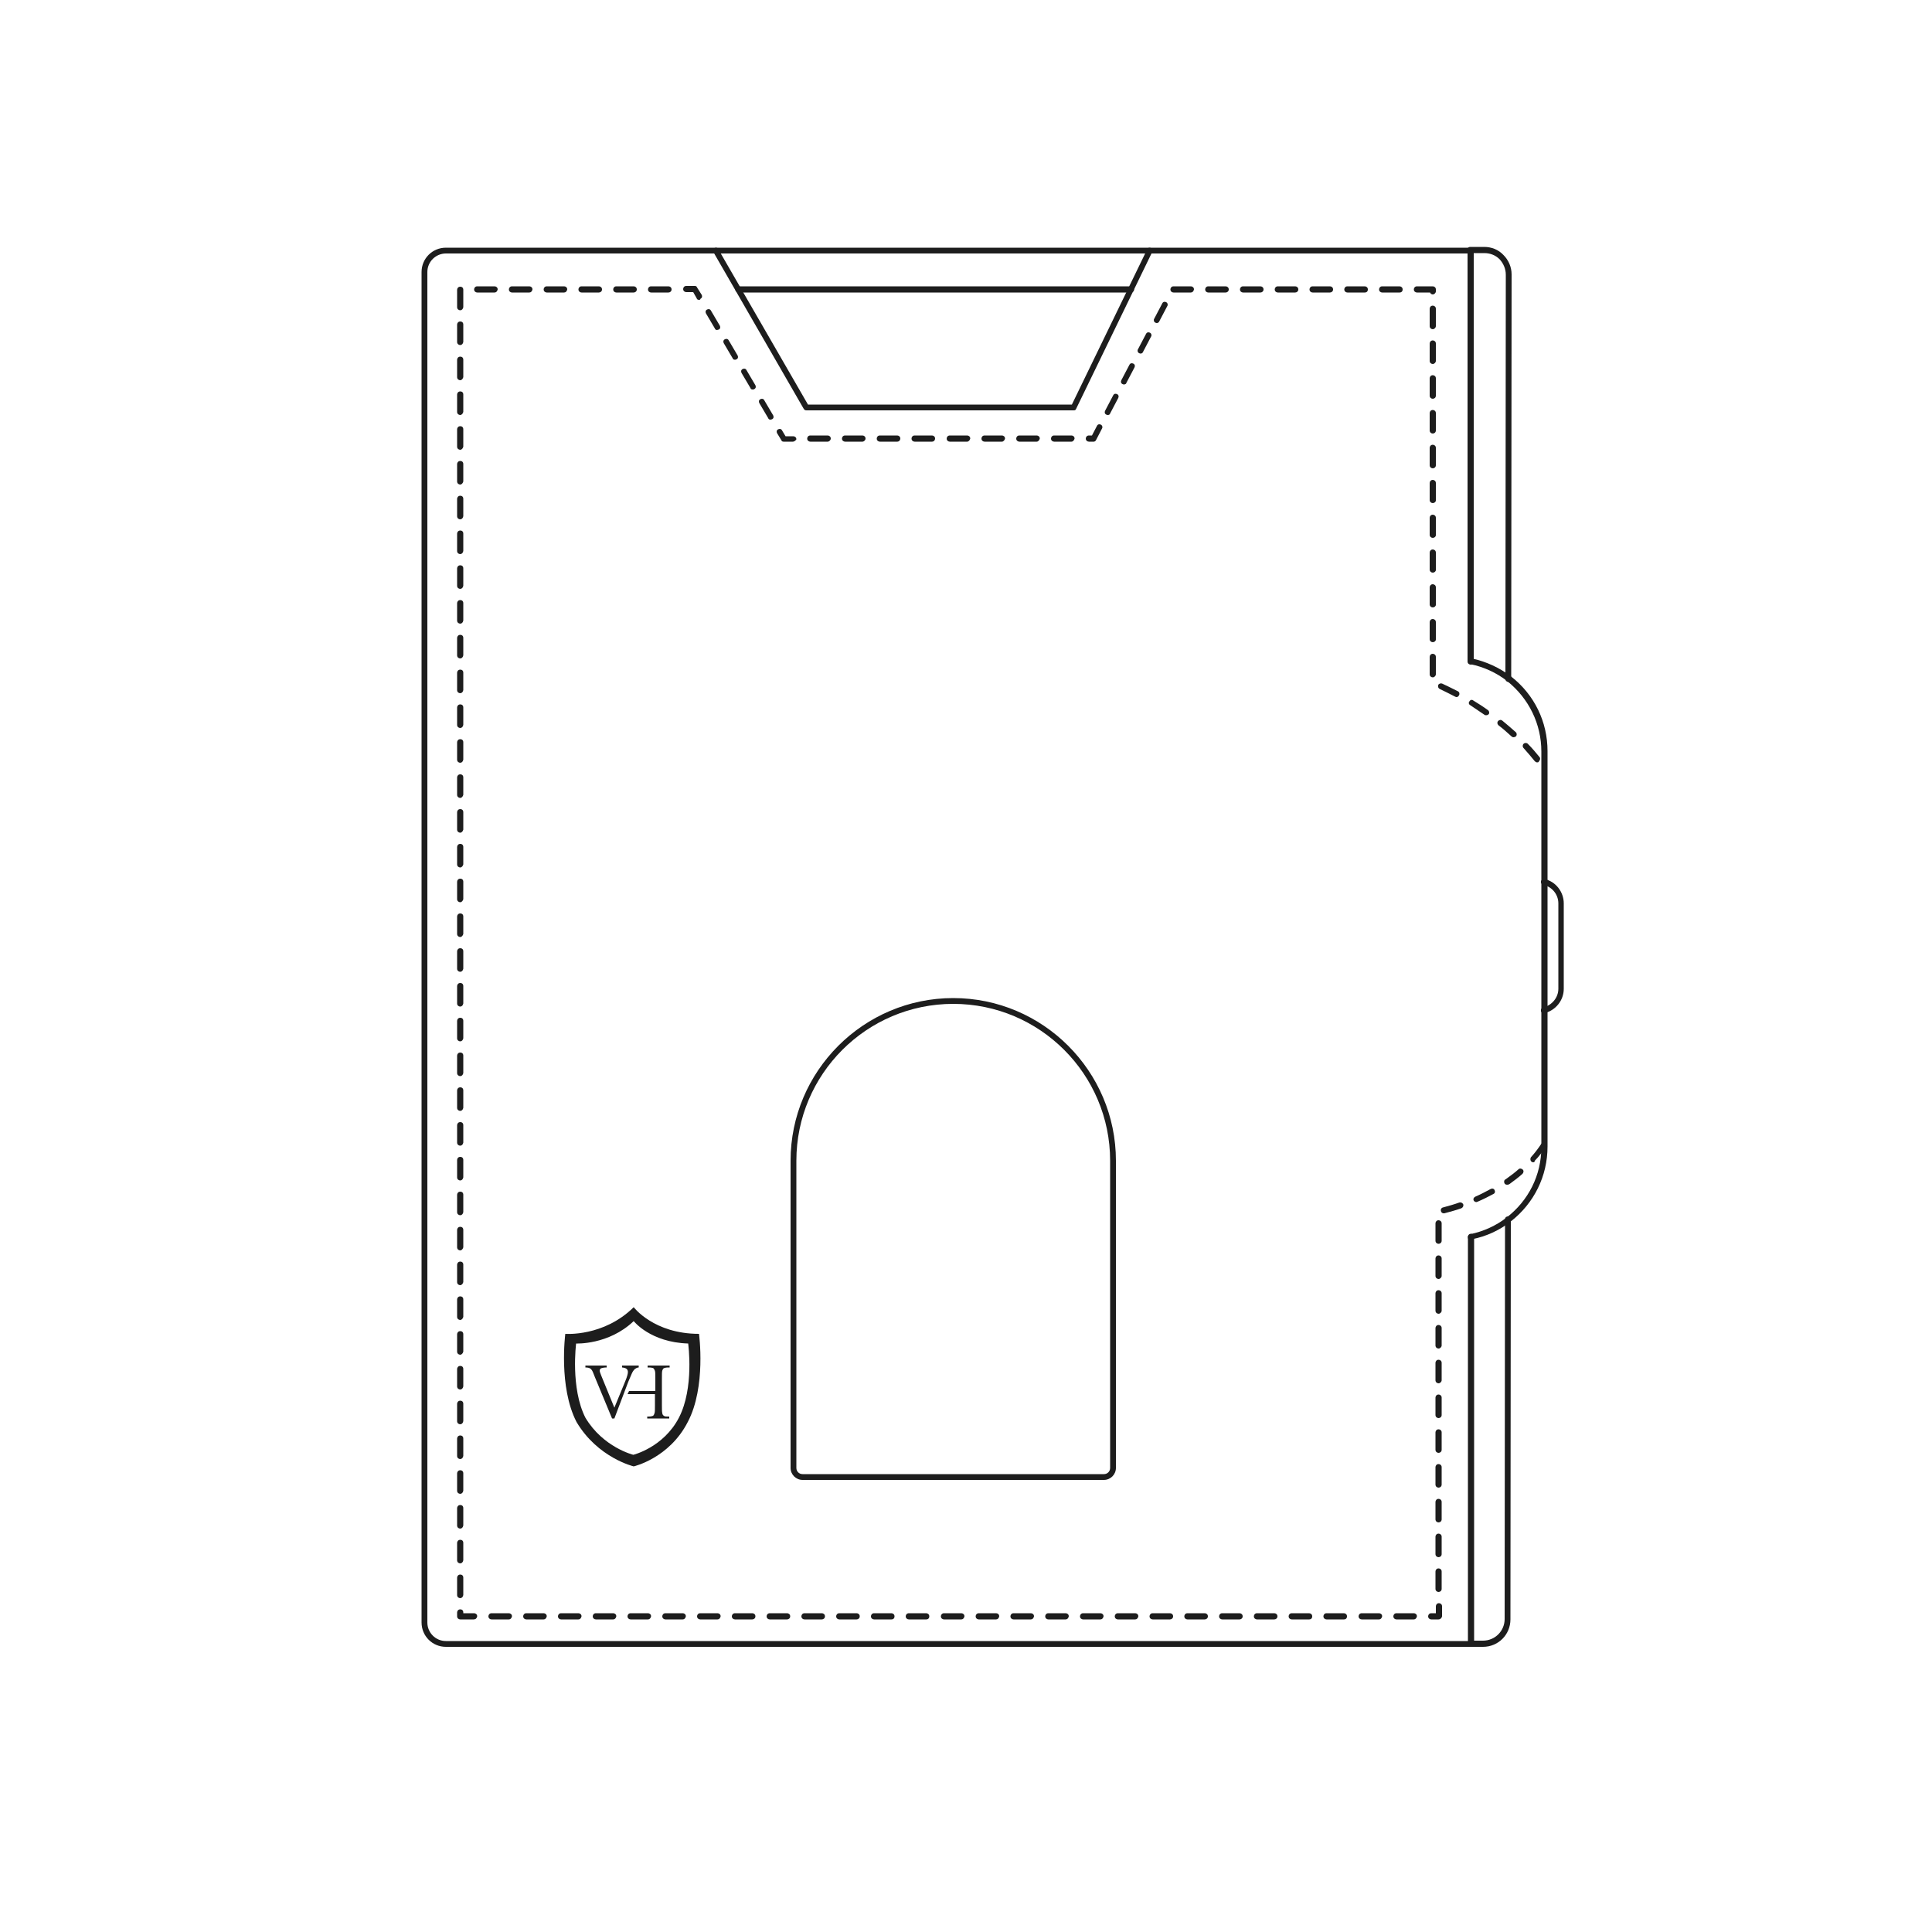 <svg xml:space="preserve" style="enable-background:new 0 0 500 500;" viewBox="0 0 500 500" y="0px" x="0px" xmlns:xlink="http://www.w3.org/1999/xlink" xmlns="http://www.w3.org/2000/svg" id="Ebene_1" version="1.1">
<style type="text/css">
	.st0{fill:#1D1D1D;}
</style>
<g>
	<g>
		<path d="M175.7,366.9c-4,7.7-11.8,9.6-11.8,9.6s-7.8-1.9-12.4-9.6c-3.9-7.7-2.4-19.2-2.4-19.2s8.4,0.4,14.9-5.8
			c0,0,4.3,5.5,14.1,5.8C178.1,347.8,179.7,359.2,175.7,366.9 M180.9,345.2c-11.7,0-16.9-6.9-16.9-6.9c-7.8,7.7-17.7,6.9-17.7,6.9
			s-1.8,13.7,2.9,22.8c5.5,9.3,14.8,11.5,14.8,11.5s9.2-2.1,14-11.5C182.8,358.9,180.9,345.2,180.9,345.2" class="st0"></path>
		<path d="M162.8,360h6.8v-3.1c0-1.1,0-1.8-0.1-2.1c-0.1-0.3-0.2-0.5-0.4-0.7c-0.2-0.1-0.6-0.2-1.2-0.2h-0.3v-0.5h5.7
			v0.5H173c-0.6,0-1,0.1-1.2,0.2c-0.2,0.1-0.3,0.3-0.4,0.6c-0.1,0.3-0.1,1-0.1,2.2v6.7c0,1.1,0,1.8,0.1,2.1c0,0.3,0.2,0.6,0.4,0.7
			c0.2,0.2,0.6,0.2,1.1,0.2h0.3v0.5h-5.7v-0.5h0.4c0.5,0,0.9-0.1,1.1-0.2c0.2-0.1,0.3-0.4,0.4-0.7c0.1-0.3,0.1-1,0.1-2.2v-2.7h-7.1
			L162.8,360z" class="st0"></path>
		<path d="M159,367.1h-0.6l-4.4-10.6c-0.1-0.2-0.2-0.5-0.4-1c-0.2-0.6-0.5-1.1-0.8-1.3c-0.3-0.2-0.7-0.3-1.3-0.3v-0.5
			h5.5v0.5c-0.7,0-1.1,0.1-1.4,0.2c-0.2,0.1-0.4,0.3-0.4,0.6c0,0.2,0.1,0.6,0.4,1.3l3.4,8.3l2.8-6.8c0.5-1.2,0.7-2,0.7-2.4
			c0-0.8-0.5-1.1-1.5-1.2v-0.5h4.3v0.5c-0.4,0-0.7,0.2-1,0.4c-0.3,0.3-0.6,0.7-0.8,1.2l-0.9,2.1L159,367.1z" class="st0"></path>
	</g>
</g>
<g>
	<g>
		<g>
			<g>
				<g>
					<g>
						<path d="M380.6,426.2H115.4c-3.5,0-6.3-2.8-6.3-6.3V70.4c0-3.5,2.8-6.3,6.3-6.3h265.2c0.4,0,0.8,0.3,0.8,0.8
							v106.3c0,0.4-0.3,0.8-0.8,0.8c-0.4,0-0.8-0.3-0.8-0.8V65.6H115.4c-2.6,0-4.8,2.1-4.8,4.8v349.5c0,2.6,2.1,4.8,4.8,4.8h264.5
							V320.1c0-0.4,0.3-0.8,0.8-0.8c0.4,0,0.8,0.3,0.8,0.8v105.3C381.3,425.9,381,426.2,380.6,426.2z" class="st0"></path>
					</g>
				</g>
			</g>
		</g>
	</g>
	<g>
		<g>
			<g>
				<g>
					<g>
						<path d="M277.9,106.2h-69.2c-0.3,0-0.5-0.1-0.7-0.4l-23.4-40.6c-0.2-0.4-0.1-0.8,0.3-1c0.4-0.2,0.8-0.1,1,0.3
							l23.2,40.2h68.3l19.5-40.2c0.2-0.4,0.6-0.5,1-0.3c0.4,0.2,0.5,0.6,0.3,1l-19.7,40.6C278.4,106.1,278.2,106.2,277.9,106.2z" class="st0"></path>
					</g>
				</g>
			</g>
		</g>
	</g>
	<g>
		<g>
			<g>
				<g>
					<g>
						<path d="M292.7,75.7H191.1c-0.4,0-0.8-0.3-0.8-0.8c0-0.4,0.3-0.8,0.8-0.8h101.6c0.4,0,0.8,0.3,0.8,0.8
							C293.5,75.4,293.1,75.7,292.7,75.7z" class="st0"></path>
					</g>
				</g>
			</g>
		</g>
	</g>
	<g>
		<g>
			<g>
				<g>
					<g>
						<path d="M372.3,419.1h-1.9c-0.4,0-0.8-0.3-0.8-0.8c0-0.4,0.3-0.8,0.8-0.8h1.2v-1.8c0-0.4,0.3-0.8,0.8-0.8
							c0.4,0,0.8,0.3,0.8,0.8v2.6C373.1,418.8,372.7,419.1,372.3,419.1z M365.9,419.1h-4.5c-0.4,0-0.8-0.3-0.8-0.8
							c0-0.4,0.3-0.8,0.8-0.8h4.5c0.4,0,0.8,0.3,0.8,0.8C366.6,418.8,366.3,419.1,365.9,419.1z M356.9,419.1h-4.5
							c-0.4,0-0.8-0.3-0.8-0.8c0-0.4,0.3-0.8,0.8-0.8h4.5c0.4,0,0.8,0.3,0.8,0.8C357.6,418.8,357.3,419.1,356.9,419.1z M347.8,419.1
							h-4.5c-0.4,0-0.8-0.3-0.8-0.8c0-0.4,0.3-0.8,0.8-0.8h4.5c0.4,0,0.8,0.3,0.8,0.8C348.6,418.8,348.3,419.1,347.8,419.1z
							 M338.8,419.1h-4.5c-0.4,0-0.8-0.3-0.8-0.8c0-0.4,0.3-0.8,0.8-0.8h4.5c0.4,0,0.8,0.3,0.8,0.8
							C339.6,418.8,339.3,419.1,338.8,419.1z M329.8,419.1h-4.5c-0.4,0-0.8-0.3-0.8-0.8c0-0.4,0.3-0.8,0.8-0.8h4.5
							c0.4,0,0.8,0.3,0.8,0.8C330.6,418.8,330.2,419.1,329.8,419.1z M320.8,419.1h-4.5c-0.4,0-0.8-0.3-0.8-0.8
							c0-0.4,0.3-0.8,0.8-0.8h4.5c0.4,0,0.8,0.3,0.8,0.8C321.6,418.8,321.2,419.1,320.8,419.1z M311.8,419.1h-4.5
							c-0.4,0-0.8-0.3-0.8-0.8c0-0.4,0.3-0.8,0.8-0.8h4.5c0.4,0,0.8,0.3,0.8,0.8C312.6,418.8,312.2,419.1,311.8,419.1z M302.8,419.1
							h-4.5c-0.4,0-0.8-0.3-0.8-0.8c0-0.4,0.3-0.8,0.8-0.8h4.5c0.4,0,0.8,0.3,0.8,0.8C303.6,418.8,303.2,419.1,302.8,419.1z
							 M293.8,419.1h-4.5c-0.4,0-0.8-0.3-0.8-0.8c0-0.4,0.3-0.8,0.8-0.8h4.5c0.4,0,0.8,0.3,0.8,0.8
							C294.5,418.8,294.2,419.1,293.8,419.1z M284.8,419.1h-4.5c-0.4,0-0.8-0.3-0.8-0.8c0-0.4,0.3-0.8,0.8-0.8h4.5
							c0.4,0,0.8,0.3,0.8,0.8C285.5,418.8,285.2,419.1,284.8,419.1z M275.8,419.1h-4.5c-0.4,0-0.8-0.3-0.8-0.8
							c0-0.4,0.3-0.8,0.8-0.8h4.5c0.4,0,0.8,0.3,0.8,0.8C276.5,418.8,276.2,419.1,275.8,419.1z M266.8,419.1h-4.5
							c-0.4,0-0.8-0.3-0.8-0.8c0-0.4,0.3-0.8,0.8-0.8h4.5c0.4,0,0.8,0.3,0.8,0.8C267.5,418.8,267.2,419.1,266.8,419.1z M257.8,419.1
							h-4.5c-0.4,0-0.8-0.3-0.8-0.8c0-0.4,0.3-0.8,0.8-0.8h4.5c0.4,0,0.8,0.3,0.8,0.8C258.5,418.8,258.2,419.1,257.8,419.1z
							 M248.8,419.1h-4.5c-0.4,0-0.8-0.3-0.8-0.8c0-0.4,0.3-0.8,0.8-0.8h4.5c0.4,0,0.8,0.3,0.8,0.8
							C249.5,418.8,249.2,419.1,248.8,419.1z M239.7,419.1h-4.5c-0.4,0-0.8-0.3-0.8-0.8c0-0.4,0.3-0.8,0.8-0.8h4.5
							c0.4,0,0.8,0.3,0.8,0.8C240.5,418.8,240.2,419.1,239.7,419.1z M230.7,419.1h-4.5c-0.4,0-0.8-0.3-0.8-0.8
							c0-0.4,0.3-0.8,0.8-0.8h4.5c0.4,0,0.8,0.3,0.8,0.8C231.5,418.8,231.2,419.1,230.7,419.1z M221.7,419.1h-4.5
							c-0.4,0-0.8-0.3-0.8-0.8c0-0.4,0.3-0.8,0.8-0.8h4.5c0.4,0,0.8,0.3,0.8,0.8C222.5,418.8,222.1,419.1,221.7,419.1z M212.7,419.1
							h-4.5c-0.4,0-0.8-0.3-0.8-0.8c0-0.4,0.3-0.8,0.8-0.8h4.5c0.4,0,0.8,0.3,0.8,0.8C213.5,418.8,213.1,419.1,212.7,419.1z
							 M203.7,419.1h-4.5c-0.4,0-0.8-0.3-0.8-0.8c0-0.4,0.3-0.8,0.8-0.8h4.5c0.4,0,0.8,0.3,0.8,0.8
							C204.5,418.8,204.1,419.1,203.7,419.1z M194.7,419.1h-4.5c-0.4,0-0.8-0.3-0.8-0.8c0-0.4,0.3-0.8,0.8-0.8h4.5
							c0.4,0,0.8,0.3,0.8,0.8C195.5,418.8,195.1,419.1,194.7,419.1z M185.7,419.1h-4.5c-0.4,0-0.8-0.3-0.8-0.8
							c0-0.4,0.3-0.8,0.8-0.8h4.5c0.4,0,0.8,0.3,0.8,0.8C186.4,418.8,186.1,419.1,185.7,419.1z M176.7,419.1h-4.5
							c-0.4,0-0.8-0.3-0.8-0.8c0-0.4,0.3-0.8,0.8-0.8h4.5c0.4,0,0.8,0.3,0.8,0.8C177.4,418.8,177.1,419.1,176.7,419.1z M167.7,419.1
							h-4.5c-0.4,0-0.8-0.3-0.8-0.8c0-0.4,0.3-0.8,0.8-0.8h4.5c0.4,0,0.8,0.3,0.8,0.8C168.4,418.8,168.1,419.1,167.7,419.1z
							 M158.7,419.1h-4.5c-0.4,0-0.8-0.3-0.8-0.8c0-0.4,0.3-0.8,0.8-0.8h4.5c0.4,0,0.8,0.3,0.8,0.8
							C159.4,418.8,159.1,419.1,158.7,419.1z M149.7,419.1h-4.5c-0.4,0-0.8-0.3-0.8-0.8c0-0.4,0.3-0.8,0.8-0.8h4.5
							c0.4,0,0.8,0.3,0.8,0.8C150.4,418.8,150.1,419.1,149.7,419.1z M140.7,419.1h-4.5c-0.4,0-0.8-0.3-0.8-0.8
							c0-0.4,0.3-0.8,0.8-0.8h4.5c0.4,0,0.8,0.3,0.8,0.8C141.4,418.8,141.1,419.1,140.7,419.1z M131.7,419.1h-4.5
							c-0.4,0-0.8-0.3-0.8-0.8c0-0.4,0.3-0.8,0.8-0.8h4.5c0.4,0,0.8,0.3,0.8,0.8C132.4,418.8,132.1,419.1,131.7,419.1z M122.6,419.1
							h-3.5c-0.4,0-0.8-0.3-0.8-0.8v-1c0-0.4,0.3-0.8,0.8-0.8s0.8,0.3,0.8,0.8v0.2h2.8c0.4,0,0.8,0.3,0.8,0.8
							C123.4,418.8,123.1,419.1,122.6,419.1z M119.1,413.6c-0.4,0-0.8-0.3-0.8-0.8v-4.5c0-0.4,0.3-0.8,0.8-0.8s0.8,0.3,0.8,0.8v4.5
							C119.8,413.3,119.5,413.6,119.1,413.6z M372.3,412c-0.4,0-0.8-0.3-0.8-0.8v-4.5c0-0.4,0.3-0.8,0.8-0.8c0.4,0,0.8,0.3,0.8,0.8
							v4.5C373.1,411.7,372.7,412,372.3,412z M119.1,404.6c-0.4,0-0.8-0.3-0.8-0.8v-4.5c0-0.4,0.3-0.8,0.8-0.8s0.8,0.3,0.8,0.8v4.5
							C119.8,404.3,119.5,404.6,119.1,404.6z M372.3,403c-0.4,0-0.8-0.3-0.8-0.8v-4.5c0-0.4,0.3-0.8,0.8-0.8c0.4,0,0.8,0.3,0.8,0.8
							v4.5C373.1,402.7,372.7,403,372.3,403z M119.1,395.6c-0.4,0-0.8-0.3-0.8-0.8v-4.5c0-0.4,0.3-0.8,0.8-0.8s0.8,0.3,0.8,0.8v4.5
							C119.8,395.3,119.5,395.6,119.1,395.6z M372.3,394c-0.4,0-0.8-0.3-0.8-0.8v-4.5c0-0.4,0.3-0.8,0.8-0.8c0.4,0,0.8,0.3,0.8,0.8
							v4.5C373.1,393.7,372.7,394,372.3,394z M119.1,386.6c-0.4,0-0.8-0.3-0.8-0.8v-4.5c0-0.4,0.3-0.8,0.8-0.8s0.8,0.3,0.8,0.8v4.5
							C119.8,386.3,119.5,386.6,119.1,386.6z M372.3,385c-0.4,0-0.8-0.3-0.8-0.8v-4.5c0-0.4,0.3-0.8,0.8-0.8c0.4,0,0.8,0.3,0.8,0.8
							v4.5C373.1,384.7,372.7,385,372.3,385z M119.1,377.6c-0.4,0-0.8-0.3-0.8-0.8v-4.5c0-0.4,0.3-0.8,0.8-0.8s0.8,0.3,0.8,0.8v4.5
							C119.8,377.3,119.5,377.6,119.1,377.6z M372.3,376c-0.4,0-0.8-0.3-0.8-0.8v-4.5c0-0.4,0.3-0.8,0.8-0.8c0.4,0,0.8,0.3,0.8,0.8
							v4.5C373.1,375.7,372.7,376,372.3,376z M119.1,368.6c-0.4,0-0.8-0.3-0.8-0.8v-4.5c0-0.4,0.3-0.8,0.8-0.8s0.8,0.3,0.8,0.8v4.5
							C119.8,368.3,119.5,368.6,119.1,368.6z M372.3,367c-0.4,0-0.8-0.3-0.8-0.8v-4.5c0-0.4,0.3-0.8,0.8-0.8c0.4,0,0.8,0.3,0.8,0.8
							v4.5C373.1,366.7,372.7,367,372.3,367z M119.1,359.6c-0.4,0-0.8-0.3-0.8-0.8v-4.5c0-0.4,0.3-0.8,0.8-0.8s0.8,0.3,0.8,0.8v4.5
							C119.8,359.3,119.5,359.6,119.1,359.6z M372.3,358c-0.4,0-0.8-0.3-0.8-0.8v-4.5c0-0.4,0.3-0.8,0.8-0.8c0.4,0,0.8,0.3,0.8,0.8
							v4.5C373.1,357.6,372.7,358,372.3,358z M119.1,350.6c-0.4,0-0.8-0.3-0.8-0.8v-4.5c0-0.4,0.3-0.8,0.8-0.8s0.8,0.3,0.8,0.8v4.5
							C119.8,350.2,119.5,350.6,119.1,350.6z M372.3,349c-0.4,0-0.8-0.3-0.8-0.8v-4.5c0-0.4,0.3-0.8,0.8-0.8c0.4,0,0.8,0.3,0.8,0.8
							v4.5C373.1,348.6,372.7,349,372.3,349z M119.1,341.6c-0.4,0-0.8-0.3-0.8-0.8v-4.5c0-0.4,0.3-0.8,0.8-0.8s0.8,0.3,0.8,0.8v4.5
							C119.8,341.2,119.5,341.6,119.1,341.6z M372.3,340c-0.4,0-0.8-0.3-0.8-0.8v-4.5c0-0.4,0.3-0.8,0.8-0.8c0.4,0,0.8,0.3,0.8,0.8
							v4.5C373.1,339.6,372.7,340,372.3,340z M119.1,332.6c-0.4,0-0.8-0.3-0.8-0.8v-4.5c0-0.4,0.3-0.8,0.8-0.8s0.8,0.3,0.8,0.8v4.5
							C119.8,332.2,119.5,332.6,119.1,332.6z M372.3,331c-0.4,0-0.8-0.3-0.8-0.8v-4.5c0-0.4,0.3-0.8,0.8-0.8c0.4,0,0.8,0.3,0.8,0.8
							v4.5C373.1,330.6,372.7,331,372.3,331z M119.1,323.6c-0.4,0-0.8-0.3-0.8-0.8v-4.5c0-0.4,0.3-0.8,0.8-0.8s0.8,0.3,0.8,0.8v4.5
							C119.8,323.2,119.5,323.6,119.1,323.6z M372.3,321.9c-0.4,0-0.8-0.3-0.8-0.8v-4.5c0-0.4,0.3-0.8,0.8-0.8
							c0.4,0,0.8,0.3,0.8,0.8v4.5C373.1,321.6,372.7,321.9,372.3,321.9z M119.1,314.5c-0.4,0-0.8-0.3-0.8-0.8v-4.5
							c0-0.4,0.3-0.8,0.8-0.8s0.8,0.3,0.8,0.8v4.5C119.8,314.2,119.5,314.5,119.1,314.5z M373.6,314c-0.3,0-0.6-0.2-0.7-0.6
							c-0.1-0.4,0.1-0.8,0.5-0.9c1.5-0.4,2.9-0.8,4.3-1.3c0.4-0.1,0.8,0.1,1,0.5c0.1,0.4-0.1,0.8-0.5,1c-1.4,0.5-2.9,0.9-4.4,1.3
							C373.8,314,373.7,314,373.6,314z M382.1,311.1c-0.3,0-0.6-0.2-0.7-0.4c-0.2-0.4,0-0.8,0.4-1c1.4-0.6,2.7-1.3,4-2
							c0.4-0.2,0.8-0.1,1,0.3c0.2,0.4,0.1,0.8-0.3,1c-1.3,0.7-2.7,1.4-4.1,2C382.3,311,382.2,311.1,382.1,311.1z M390,306.6
							c-0.2,0-0.5-0.1-0.6-0.3c-0.2-0.3-0.2-0.8,0.1-1l0.3-0.2c1.1-0.8,2.2-1.6,3.2-2.5c0.3-0.3,0.8-0.2,1.1,0.1
							c0.3,0.3,0.2,0.8-0.1,1.1c-1,0.9-2.2,1.8-3.3,2.6l-0.2,0.1C390.4,306.6,390.2,306.6,390,306.6z M119.1,305.5
							c-0.4,0-0.8-0.3-0.8-0.8v-4.5c0-0.4,0.3-0.8,0.8-0.8s0.8,0.3,0.8,0.8v4.5C119.8,305.2,119.5,305.5,119.1,305.5z M396.8,300.8
							c-0.2,0-0.4-0.1-0.5-0.2c-0.3-0.3-0.3-0.8-0.1-1.1c1-1.1,1.9-2.3,2.7-3.5c0.2-0.3,0.7-0.4,1-0.2c0.3,0.2,0.4,0.7,0.2,1
							c-0.9,1.2-1.8,2.5-2.9,3.6C397.2,300.7,397,300.8,396.8,300.8z M119.1,296.5c-0.4,0-0.8-0.3-0.8-0.8v-4.5
							c0-0.4,0.3-0.8,0.8-0.8s0.8,0.3,0.8,0.8v4.5C119.8,296.2,119.5,296.5,119.1,296.5z M119.1,287.5c-0.4,0-0.8-0.3-0.8-0.8v-4.5
							c0-0.4,0.3-0.8,0.8-0.8s0.8,0.3,0.8,0.8v4.5C119.8,287.2,119.5,287.5,119.1,287.5z M119.1,278.5c-0.4,0-0.8-0.3-0.8-0.8v-4.5
							c0-0.4,0.3-0.8,0.8-0.8s0.8,0.3,0.8,0.8v4.5C119.8,278.2,119.5,278.5,119.1,278.5z M119.1,269.5c-0.4,0-0.8-0.3-0.8-0.8v-4.5
							c0-0.4,0.3-0.8,0.8-0.8s0.8,0.3,0.8,0.8v4.5C119.8,269.2,119.5,269.5,119.1,269.5z M119.1,260.5c-0.4,0-0.8-0.3-0.8-0.8v-4.5
							c0-0.4,0.3-0.8,0.8-0.8s0.8,0.3,0.8,0.8v4.5C119.8,260.2,119.5,260.5,119.1,260.5z M119.1,251.5c-0.4,0-0.8-0.3-0.8-0.8v-4.5
							c0-0.4,0.3-0.8,0.8-0.8s0.8,0.3,0.8,0.8v4.5C119.8,251.2,119.5,251.5,119.1,251.5z M119.1,242.5c-0.4,0-0.8-0.3-0.8-0.8v-4.5
							c0-0.4,0.3-0.8,0.8-0.8s0.8,0.3,0.8,0.8v4.5C119.8,242.1,119.5,242.5,119.1,242.5z M119.1,233.5c-0.4,0-0.8-0.3-0.8-0.8v-4.5
							c0-0.4,0.3-0.8,0.8-0.8s0.8,0.3,0.8,0.8v4.5C119.8,233.1,119.5,233.5,119.1,233.5z M119.1,224.5c-0.4,0-0.8-0.3-0.8-0.8v-4.5
							c0-0.4,0.3-0.8,0.8-0.8s0.8,0.3,0.8,0.8v4.5C119.8,224.1,119.5,224.5,119.1,224.5z M119.1,215.5c-0.4,0-0.8-0.3-0.8-0.8v-4.5
							c0-0.4,0.3-0.8,0.8-0.8s0.8,0.3,0.8,0.8v4.5C119.8,215.1,119.5,215.5,119.1,215.5z M119.1,206.5c-0.4,0-0.8-0.3-0.8-0.8v-4.5
							c0-0.4,0.3-0.8,0.8-0.8s0.8,0.3,0.8,0.8v4.5C119.8,206.1,119.5,206.5,119.1,206.5z M119.1,197.4c-0.4,0-0.8-0.3-0.8-0.8v-4.5
							c0-0.4,0.3-0.8,0.8-0.8s0.8,0.3,0.8,0.8v4.5C119.8,197.1,119.5,197.4,119.1,197.4z M397.8,197.3c-0.2,0-0.4-0.1-0.6-0.3
							c-0.9-1.1-1.9-2.3-2.9-3.4c-0.3-0.3-0.3-0.8,0-1.1c0.3-0.3,0.8-0.3,1.1,0c1.1,1.1,2.1,2.3,3,3.4c0.3,0.3,0.2,0.8-0.1,1.1
							C398.2,197.3,398,197.3,397.8,197.3z M391.7,190.8c-0.2,0-0.4-0.1-0.5-0.2c-1.1-1-2.2-2-3.4-2.9c-0.3-0.3-0.4-0.7-0.1-1.1
							c0.3-0.3,0.7-0.4,1.1-0.1c1.2,1,2.4,2,3.5,3c0.3,0.3,0.3,0.8,0,1.1C392.1,190.7,391.9,190.8,391.7,190.8z M119.1,188.4
							c-0.4,0-0.8-0.3-0.8-0.8v-4.5c0-0.4,0.3-0.8,0.8-0.8s0.8,0.3,0.8,0.8v4.5C119.8,188.1,119.5,188.4,119.1,188.4z M384.6,185.1
							c-0.1,0-0.3,0-0.4-0.1c-1.2-0.8-2.5-1.7-3.7-2.5c-0.4-0.2-0.5-0.7-0.2-1c0.2-0.4,0.7-0.5,1-0.2c1.3,0.8,2.6,1.6,3.8,2.5
							c0.3,0.2,0.4,0.7,0.2,1C385.1,185,384.9,185.1,384.6,185.1z M377,180.4c-0.1,0-0.2,0-0.4-0.1c-1.4-0.7-2.7-1.4-4-2
							c-0.4-0.2-0.5-0.6-0.4-1c0.2-0.4,0.6-0.5,1-0.4c1.3,0.6,2.7,1.3,4.1,2c0.4,0.2,0.5,0.7,0.3,1
							C377.5,180.2,377.2,180.4,377,180.4z M119.1,179.4c-0.4,0-0.8-0.3-0.8-0.8v-4.5c0-0.4,0.3-0.8,0.8-0.8s0.8,0.3,0.8,0.8v4.5
							C119.8,179.1,119.5,179.4,119.1,179.4z M370.8,175.3c-0.4,0-0.8-0.3-0.8-0.8V170c0-0.4,0.3-0.8,0.8-0.8c0.4,0,0.8,0.3,0.8,0.8
							v4.5C371.6,174.9,371.2,175.3,370.8,175.3z M119.1,170.4c-0.4,0-0.8-0.3-0.8-0.8v-4.5c0-0.4,0.3-0.8,0.8-0.8s0.8,0.3,0.8,0.8
							v4.5C119.8,170.1,119.5,170.4,119.1,170.4z M370.8,166.2c-0.4,0-0.8-0.3-0.8-0.8V161c0-0.4,0.3-0.8,0.8-0.8
							c0.4,0,0.8,0.3,0.8,0.8v4.5C371.6,165.9,371.2,166.2,370.8,166.2z M119.1,161.4c-0.4,0-0.8-0.3-0.8-0.8v-4.5
							c0-0.4,0.3-0.8,0.8-0.8s0.8,0.3,0.8,0.8v4.5C119.8,161.1,119.5,161.4,119.1,161.4z M370.8,157.2c-0.4,0-0.8-0.3-0.8-0.8V152
							c0-0.4,0.3-0.8,0.8-0.8c0.4,0,0.8,0.3,0.8,0.8v4.5C371.6,156.9,371.2,157.2,370.8,157.2z M119.1,152.4c-0.4,0-0.8-0.3-0.8-0.8
							v-4.5c0-0.4,0.3-0.8,0.8-0.8s0.8,0.3,0.8,0.8v4.5C119.8,152.1,119.5,152.4,119.1,152.4z M370.8,148.2c-0.4,0-0.8-0.3-0.8-0.8
							V143c0-0.4,0.3-0.8,0.8-0.8c0.4,0,0.8,0.3,0.8,0.8v4.5C371.6,147.9,371.2,148.2,370.8,148.2z M119.1,143.4
							c-0.4,0-0.8-0.3-0.8-0.8v-4.5c0-0.4,0.3-0.8,0.8-0.8s0.8,0.3,0.8,0.8v4.5C119.8,143.1,119.5,143.4,119.1,143.4z M370.8,139.2
							c-0.4,0-0.8-0.3-0.8-0.8V134c0-0.4,0.3-0.8,0.8-0.8c0.4,0,0.8,0.3,0.8,0.8v4.5C371.6,138.9,371.2,139.2,370.8,139.2z
							 M119.1,134.4c-0.4,0-0.8-0.3-0.8-0.8v-4.5c0-0.4,0.3-0.8,0.8-0.8s0.8,0.3,0.8,0.8v4.5C119.8,134.1,119.5,134.4,119.1,134.4z
							 M370.8,130.2c-0.4,0-0.8-0.3-0.8-0.8V125c0-0.4,0.3-0.8,0.8-0.8c0.4,0,0.8,0.3,0.8,0.8v4.5
							C371.6,129.9,371.2,130.2,370.8,130.2z M119.1,125.4c-0.4,0-0.8-0.3-0.8-0.8v-4.5c0-0.4,0.3-0.8,0.8-0.8s0.8,0.3,0.8,0.8v4.5
							C119.8,125,119.5,125.4,119.1,125.4z M370.8,121.2c-0.4,0-0.8-0.3-0.8-0.8v-4.5c0-0.4,0.3-0.8,0.8-0.8c0.4,0,0.8,0.3,0.8,0.8
							v4.5C371.6,120.9,371.2,121.2,370.8,121.2z M119.1,116.4c-0.4,0-0.8-0.3-0.8-0.8v-4.5c0-0.4,0.3-0.8,0.8-0.8s0.8,0.3,0.8,0.8
							v4.5C119.8,116,119.5,116.4,119.1,116.4z M283.1,114.3h-1.3c-0.4,0-0.8-0.3-0.8-0.8c0-0.4,0.3-0.8,0.8-0.8h0.8l1.3-2.5
							c0.2-0.4,0.6-0.5,1-0.3c0.4,0.2,0.5,0.7,0.3,1l-1.5,2.9C283.6,114.1,283.3,114.3,283.1,114.3z M277.3,114.3h-4.5
							c-0.4,0-0.8-0.3-0.8-0.8c0-0.4,0.3-0.8,0.8-0.8h4.5c0.4,0,0.8,0.3,0.8,0.8C278,113.9,277.7,114.3,277.3,114.3z M268.3,114.3
							h-4.5c-0.4,0-0.8-0.3-0.8-0.8c0-0.4,0.3-0.8,0.8-0.8h4.5c0.4,0,0.8,0.3,0.8,0.8C269,113.9,268.7,114.3,268.3,114.3z
							 M259.3,114.3h-4.5c-0.4,0-0.8-0.3-0.8-0.8c0-0.4,0.3-0.8,0.8-0.8h4.5c0.4,0,0.8,0.3,0.8,0.8
							C260,113.9,259.7,114.3,259.3,114.3z M250.3,114.3h-4.5c-0.4,0-0.8-0.3-0.8-0.8c0-0.4,0.3-0.8,0.8-0.8h4.5
							c0.4,0,0.8,0.3,0.8,0.8C251,113.9,250.7,114.3,250.3,114.3z M241.2,114.3h-4.5c-0.4,0-0.8-0.3-0.8-0.8c0-0.4,0.3-0.8,0.8-0.8
							h4.5c0.4,0,0.8,0.3,0.8,0.8C242,113.9,241.7,114.3,241.2,114.3z M232.2,114.3h-4.5c-0.4,0-0.8-0.3-0.8-0.8
							c0-0.4,0.3-0.8,0.8-0.8h4.5c0.4,0,0.8,0.3,0.8,0.8C233,113.9,232.7,114.3,232.2,114.3z M223.2,114.3h-4.5
							c-0.4,0-0.8-0.3-0.8-0.8c0-0.4,0.3-0.8,0.8-0.8h4.5c0.4,0,0.8,0.3,0.8,0.8C224,113.9,223.6,114.3,223.2,114.3z M214.2,114.3
							h-4.5c-0.4,0-0.8-0.3-0.8-0.8c0-0.4,0.3-0.8,0.8-0.8h4.5c0.4,0,0.8,0.3,0.8,0.8C215,113.9,214.6,114.3,214.2,114.3z
							 M205.2,114.3h-2.4c-0.3,0-0.5-0.1-0.6-0.4l-1.1-1.8c-0.2-0.4-0.1-0.8,0.3-1c0.4-0.2,0.8-0.1,1,0.3l0.9,1.5h2
							c0.4,0,0.8,0.3,0.8,0.8C206,113.9,205.6,114.3,205.2,114.3z M370.8,112.2c-0.4,0-0.8-0.3-0.8-0.8v-4.5c0-0.4,0.3-0.8,0.8-0.8
							c0.4,0,0.8,0.3,0.8,0.8v4.5C371.6,111.9,371.2,112.2,370.8,112.2z M199.4,108.6c-0.3,0-0.5-0.1-0.6-0.4l-2.3-3.9
							c-0.2-0.4-0.1-0.8,0.3-1c0.4-0.2,0.8-0.1,1,0.3l2.3,3.9c0.2,0.4,0.1,0.8-0.3,1C199.7,108.5,199.6,108.6,199.4,108.6z
							 M286.7,107.4c-0.1,0-0.2,0-0.4-0.1c-0.4-0.2-0.5-0.6-0.3-1l2.1-4c0.2-0.4,0.6-0.5,1-0.3c0.4,0.2,0.5,0.6,0.3,1l-2.1,4
							C287.2,107.3,287,107.4,286.7,107.4z M119.1,107.4c-0.4,0-0.8-0.3-0.8-0.8v-4.5c0-0.4,0.3-0.8,0.8-0.8s0.8,0.3,0.8,0.8v4.5
							C119.8,107,119.5,107.4,119.1,107.4z M370.8,103.2c-0.4,0-0.8-0.3-0.8-0.8v-4.5c0-0.4,0.3-0.8,0.8-0.8c0.4,0,0.8,0.3,0.8,0.8
							v4.5C371.6,102.9,371.2,103.2,370.8,103.2z M194.8,100.8c-0.3,0-0.5-0.1-0.6-0.4l-2.3-3.9c-0.2-0.4-0.1-0.8,0.3-1
							c0.4-0.2,0.8-0.1,1,0.3l2.3,3.9c0.2,0.4,0.1,0.8-0.3,1C195.1,100.8,194.9,100.8,194.8,100.8z M290.9,99.5
							c-0.1,0-0.2,0-0.4-0.1c-0.4-0.2-0.5-0.6-0.3-1l2.1-4c0.2-0.4,0.6-0.5,1-0.3c0.4,0.2,0.5,0.6,0.3,1l-2.1,4
							C291.5,99.3,291.2,99.5,290.9,99.5z M119.1,98.4c-0.4,0-0.8-0.3-0.8-0.8v-4.5c0-0.4,0.3-0.8,0.8-0.8s0.8,0.3,0.8,0.8v4.5
							C119.8,98,119.5,98.4,119.1,98.4z M370.8,94.2c-0.4,0-0.8-0.3-0.8-0.8v-4.5c0-0.4,0.3-0.8,0.8-0.8c0.4,0,0.8,0.3,0.8,0.8v4.5
							C371.6,93.8,371.2,94.2,370.8,94.2z M190.2,93.1c-0.3,0-0.5-0.1-0.6-0.4l-2.3-3.9c-0.2-0.4-0.1-0.8,0.3-1
							c0.4-0.2,0.8-0.1,1,0.3l2.3,3.9c0.2,0.4,0.1,0.8-0.3,1C190.4,93.1,190.3,93.1,190.2,93.1z M295.2,91.5c-0.1,0-0.2,0-0.4-0.1
							c-0.4-0.2-0.5-0.7-0.3-1l2.1-4c0.2-0.4,0.6-0.5,1-0.3c0.4,0.2,0.5,0.7,0.3,1l-2.1,4C295.7,91.4,295.4,91.5,295.2,91.5z
							 M119.1,89.3c-0.4,0-0.8-0.3-0.8-0.8v-4.5c0-0.4,0.3-0.8,0.8-0.8s0.8,0.3,0.8,0.8v4.5C119.8,89,119.5,89.3,119.1,89.3z
							 M185.6,85.4c-0.3,0-0.5-0.1-0.6-0.4l-2.3-3.9c-0.2-0.4-0.1-0.8,0.3-1c0.4-0.2,0.8-0.1,1,0.3l2.3,3.9c0.2,0.4,0.1,0.8-0.3,1
							C185.8,85.3,185.7,85.4,185.6,85.4z M370.8,85.2c-0.4,0-0.8-0.3-0.8-0.8v-4.5c0-0.4,0.3-0.8,0.8-0.8c0.4,0,0.8,0.3,0.8,0.8
							v4.5C371.6,84.8,371.2,85.2,370.8,85.2z M299.4,83.6c-0.1,0-0.2,0-0.4-0.1c-0.4-0.2-0.5-0.7-0.3-1l2.1-4
							c0.2-0.4,0.6-0.5,1-0.3c0.4,0.2,0.5,0.7,0.3,1l-2.1,4C299.9,83.4,299.7,83.6,299.4,83.6z M119.1,80.3c-0.4,0-0.8-0.3-0.8-0.8
							v-4.5c0-0.4,0.3-0.8,0.8-0.8s0.8,0.3,0.8,0.8v4.5C119.8,80,119.5,80.3,119.1,80.3z M180.9,77.6c-0.3,0-0.5-0.1-0.6-0.4
							l-0.9-1.6h-1.8c-0.4,0-0.8-0.3-0.8-0.8c0-0.4,0.3-0.8,0.8-0.8h2.2c0.3,0,0.5,0.1,0.6,0.4l1.2,1.9c0.2,0.4,0.1,0.8-0.3,1
							C181.2,77.6,181.1,77.6,180.9,77.6z M370.8,76.2c-0.3,0-0.6-0.2-0.7-0.5h-3.4c-0.4,0-0.8-0.3-0.8-0.8c0-0.4,0.3-0.8,0.8-0.8
							h4.1c0.4,0,0.8,0.3,0.8,0.8v0.5C371.6,75.8,371.2,76.2,370.8,76.2z M362.2,75.7h-4.5c-0.4,0-0.8-0.3-0.8-0.8
							c0-0.4,0.3-0.8,0.8-0.8h4.5c0.4,0,0.8,0.3,0.8,0.8C363,75.4,362.7,75.7,362.2,75.7z M353.2,75.7h-4.5c-0.4,0-0.8-0.3-0.8-0.8
							c0-0.4,0.3-0.8,0.8-0.8h4.5c0.4,0,0.8,0.3,0.8,0.8C354,75.4,353.7,75.7,353.2,75.7z M344.2,75.7h-4.5c-0.4,0-0.8-0.3-0.8-0.8
							c0-0.4,0.3-0.8,0.8-0.8h4.5c0.4,0,0.8,0.3,0.8,0.8C345,75.4,344.6,75.7,344.2,75.7z M335.2,75.7h-4.5c-0.4,0-0.8-0.3-0.8-0.8
							c0-0.4,0.3-0.8,0.8-0.8h4.5c0.4,0,0.8,0.3,0.8,0.8C336,75.4,335.6,75.7,335.2,75.7z M326.2,75.7h-4.5c-0.4,0-0.8-0.3-0.8-0.8
							c0-0.4,0.3-0.8,0.8-0.8h4.5c0.4,0,0.8,0.3,0.8,0.8C327,75.4,326.6,75.7,326.2,75.7z M317.2,75.7h-4.5c-0.4,0-0.8-0.3-0.8-0.8
							c0-0.4,0.3-0.8,0.8-0.8h4.5c0.4,0,0.8,0.3,0.8,0.8C318,75.4,317.6,75.7,317.2,75.7z M308.2,75.7h-4.5c-0.4,0-0.8-0.3-0.8-0.8
							c0-0.4,0.3-0.8,0.8-0.8h4.5c0.4,0,0.8,0.3,0.8,0.8C308.9,75.4,308.6,75.7,308.2,75.7z M173,75.7h-4.5c-0.4,0-0.8-0.3-0.8-0.8
							c0-0.4,0.3-0.8,0.8-0.8h4.5c0.4,0,0.8,0.3,0.8,0.8C173.8,75.4,173.4,75.7,173,75.7z M164,75.7h-4.5c-0.4,0-0.8-0.3-0.8-0.8
							c0-0.4,0.3-0.8,0.8-0.8h4.5c0.4,0,0.8,0.3,0.8,0.8C164.8,75.4,164.4,75.7,164,75.7z M155,75.7h-4.5c-0.4,0-0.8-0.3-0.8-0.8
							c0-0.4,0.3-0.8,0.8-0.8h4.5c0.4,0,0.8,0.3,0.8,0.8C155.8,75.4,155.4,75.7,155,75.7z M146,75.7h-4.5c-0.4,0-0.8-0.3-0.8-0.8
							c0-0.4,0.3-0.8,0.8-0.8h4.5c0.4,0,0.8,0.3,0.8,0.8C146.7,75.4,146.4,75.7,146,75.7z M137,75.7h-4.5c-0.4,0-0.8-0.3-0.8-0.8
							c0-0.4,0.3-0.8,0.8-0.8h4.5c0.4,0,0.8,0.3,0.8,0.8C137.7,75.4,137.4,75.7,137,75.7z M128,75.7h-4.5c-0.4,0-0.8-0.3-0.8-0.8
							c0-0.4,0.3-0.8,0.8-0.8h4.5c0.4,0,0.8,0.3,0.8,0.8C128.7,75.4,128.4,75.7,128,75.7z" class="st0"></path>
					</g>
				</g>
			</g>
		</g>
	</g>
	<g>
		<g>
			<g>
				<g>
					<g>
						<path d="M285.7,383h-78c-1.7,0-3.1-1.4-3.1-3.1v-79.5c0-23.2,18.9-42.1,42.1-42.1s42.1,18.9,42.1,42.1v79.5
							C288.8,381.6,287.4,383,285.7,383z M246.7,259.8c-22.4,0-40.6,18.2-40.6,40.6v79.5c0,0.9,0.7,1.6,1.6,1.6h78
							c0.9,0,1.6-0.7,1.6-1.6v-79.5C287.3,278,269.1,259.8,246.7,259.8z" class="st0"></path>
					</g>
				</g>
			</g>
		</g>
	</g>
	<g>
		<g>
			<g>
				<g>
					<g>
						<path d="M383.8,426.2h-3.3c-0.4,0-0.8-0.3-0.8-0.8s0.3-0.8,0.8-0.8h3.3c3.1,0,5.6-2.5,5.6-5.6l0.1-103.5
							c0-0.4,0.3-0.7,0.8-0.7h0c0.4,0,0.8,0.3,0.7,0.8l-0.1,103.5C390.9,423,387.8,426.2,383.8,426.2z" class="st0"></path>
					</g>
				</g>
			</g>
		</g>
	</g>
	<g>
		<g>
			<g>
				<g>
					<g>
						<path d="M390.4,176.5L390.4,176.5c-0.4,0-0.8-0.3-0.8-0.8l0.1-104.6c0-1.5-0.6-2.9-1.6-4c-1.1-1.1-2.5-1.6-4-1.6
							h-3.6c-0.4,0-0.8-0.3-0.8-0.8c0-0.4,0.3-0.8,0.8-0.8h3.6c1.9,0,3.7,0.7,5,2.1c1.3,1.3,2.1,3.1,2.1,5l-0.1,104.6
							C391.2,176.2,390.8,176.5,390.4,176.5z" class="st0"></path>
					</g>
				</g>
			</g>
		</g>
	</g>
	<g>
		<g>
			<g>
				<g>
					<g>
						<path d="M380.6,320.9c-0.3,0-0.7-0.2-0.7-0.6c-0.1-0.4,0.2-0.8,0.6-0.9c3.4-0.7,6.7-2.2,9.4-4.3
							c5.7-4.4,9-11,9-18.2V194.5c0-7.1-3.2-13.7-8.8-18.2c-2.8-2.2-6.1-3.7-9.5-4.4c-0.4-0.1-0.7-0.5-0.6-0.9
							c0.1-0.4,0.5-0.7,0.9-0.6c3.7,0.8,7.2,2.4,10.2,4.7c6,4.7,9.4,11.7,9.4,19.3v102.3c0,7.7-3.5,14.7-9.5,19.4
							c-2.9,2.3-6.4,3.9-10,4.6C380.7,320.9,380.6,320.9,380.6,320.9z" class="st0"></path>
					</g>
				</g>
			</g>
		</g>
	</g>
	<g>
		<g>
			<g>
				<g>
					<g>
						<path d="M399.5,262.2c-0.3,0-0.7-0.2-0.7-0.6c-0.1-0.4,0.2-0.8,0.6-0.9c2.2-0.5,3.9-2.5,3.9-4.8v-22.1
							c0-2.3-1.6-4.3-3.9-4.8c-0.4-0.1-0.7-0.5-0.6-0.9c0.1-0.4,0.5-0.7,0.9-0.6c2.9,0.6,5,3.3,5,6.3v22.1c0,3-2.1,5.6-5,6.3
							C399.7,262.2,399.6,262.2,399.5,262.2z" class="st0"></path>
					</g>
				</g>
			</g>
		</g>
	</g>
</g>
</svg>
